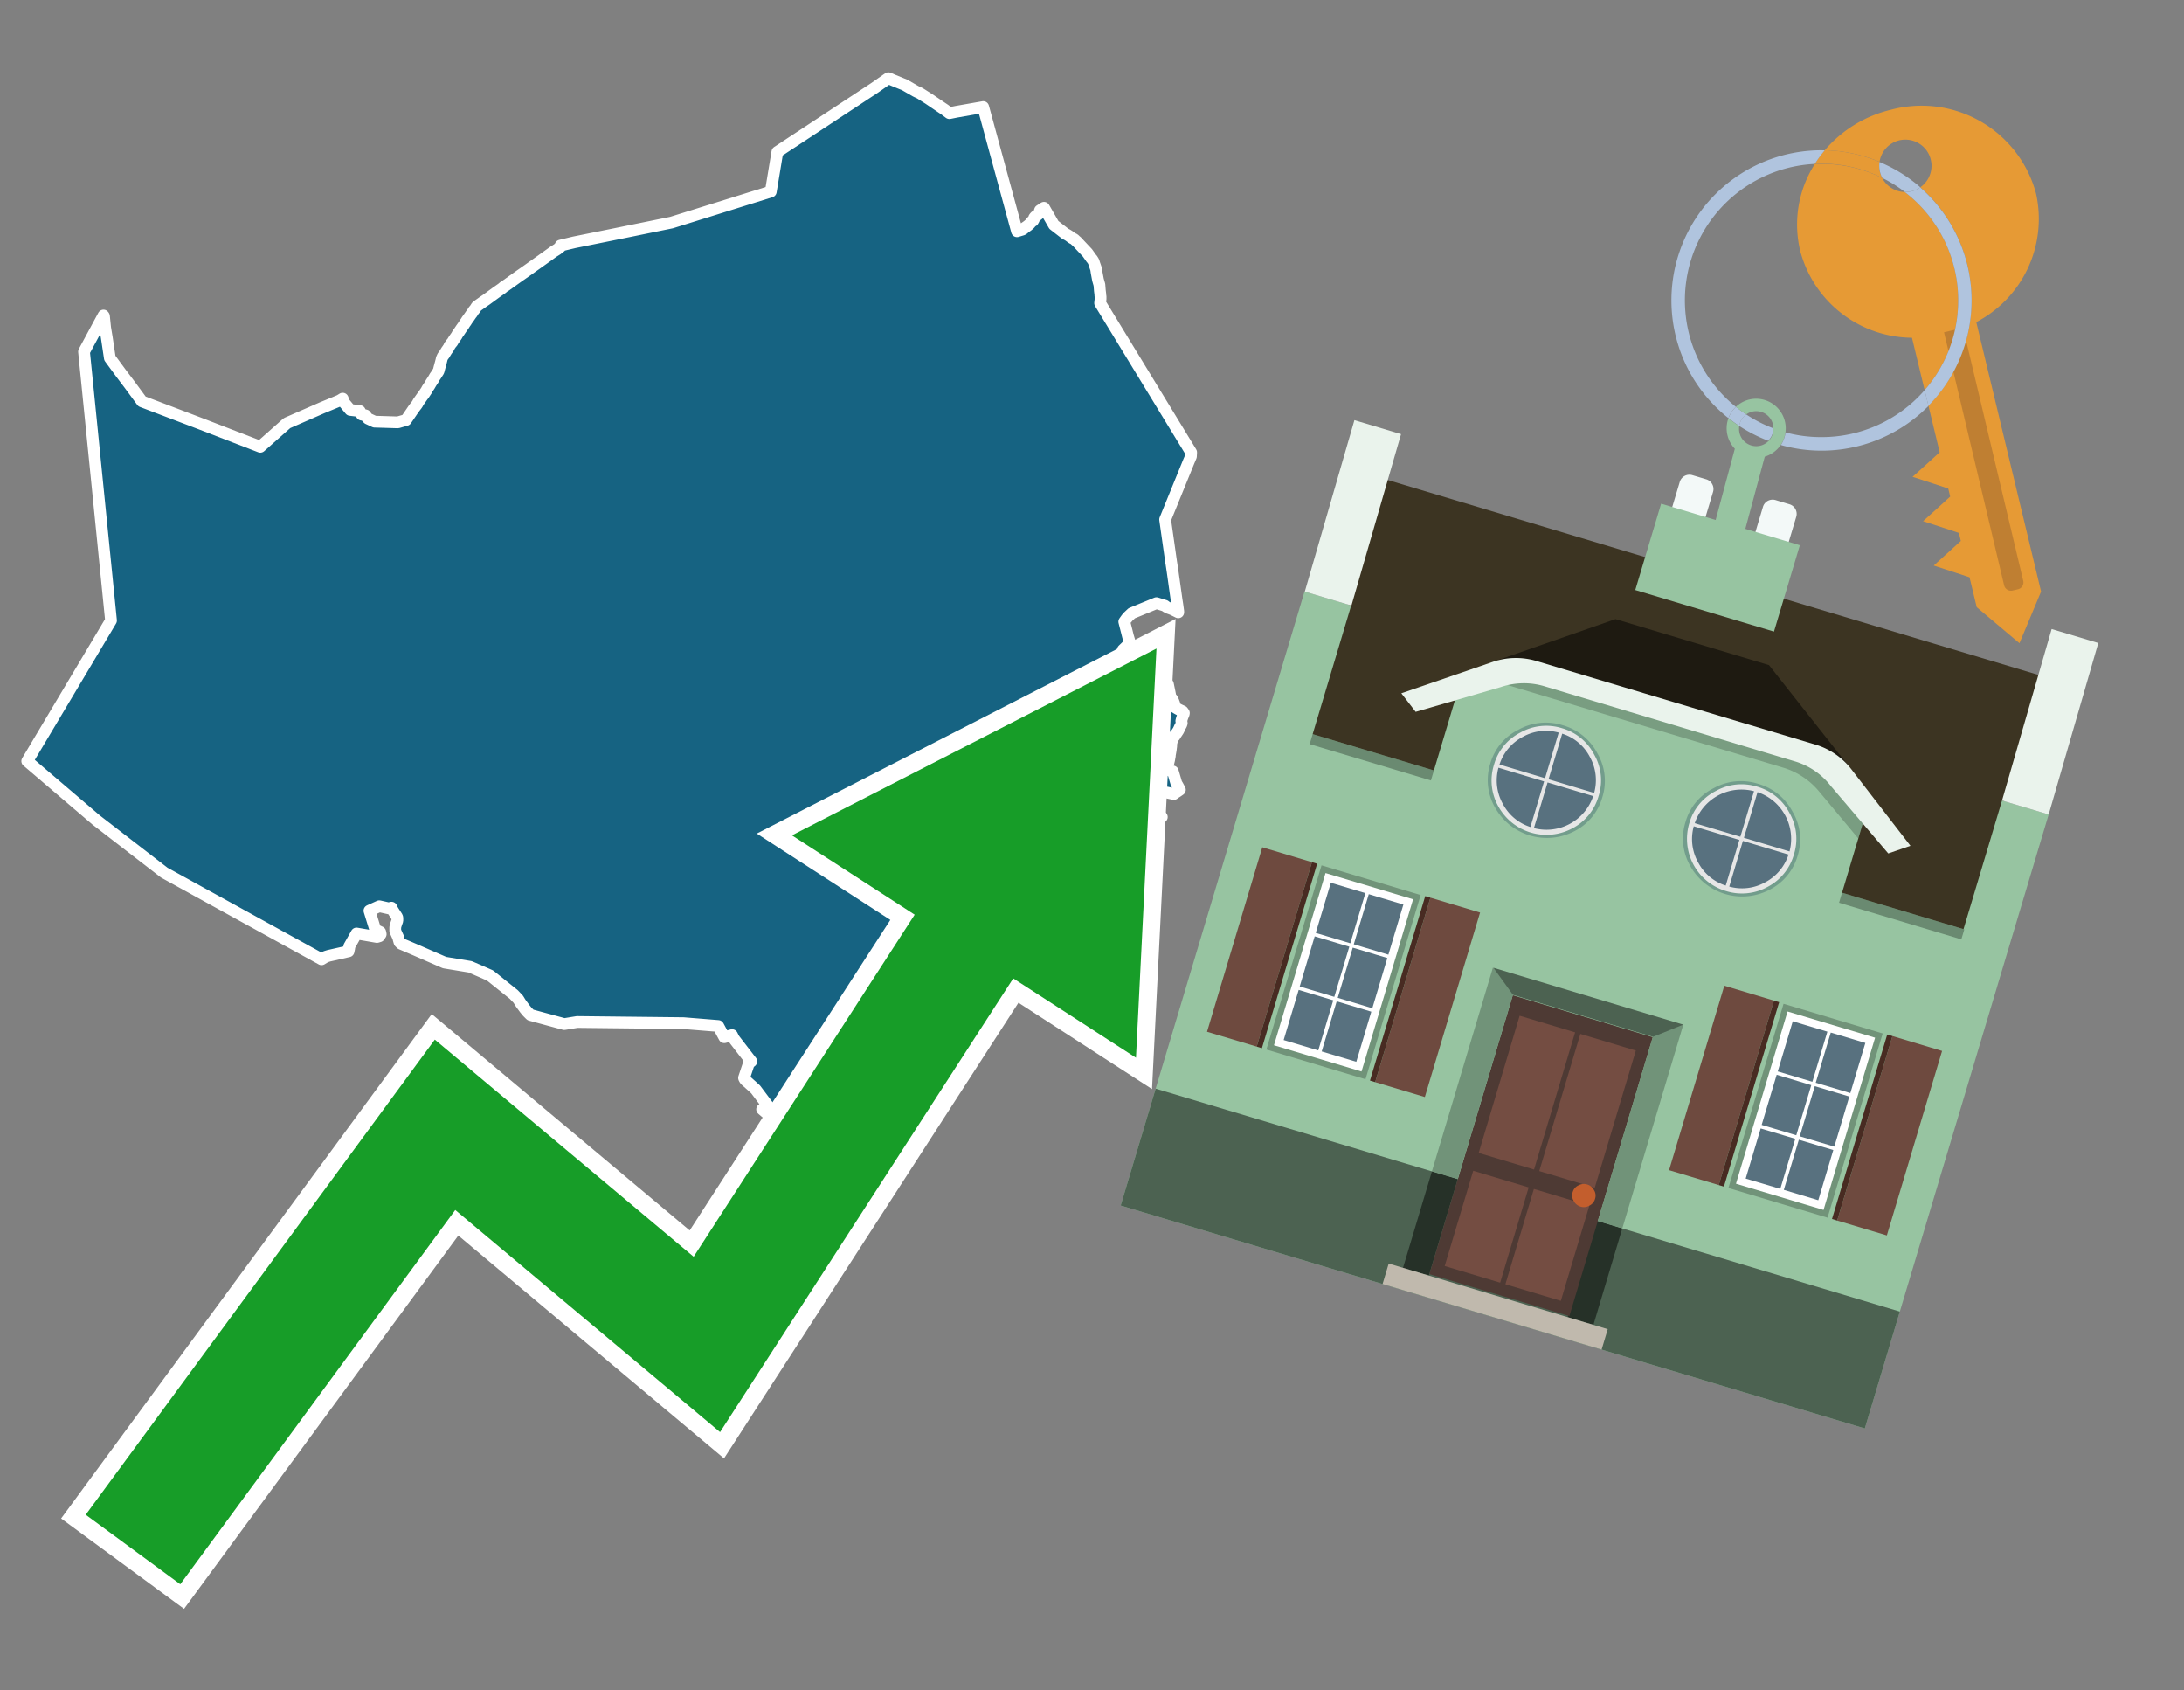 <svg id="Text" xmlns="http://www.w3.org/2000/svg" width="93.05" height="72" viewBox="0 0 93.05 72"><rect x="0" y="0" width="93.05" height="72" fill="#808080" stroke="none"/><polygon points="1.16,32.42 4.73,26.43 3.58,14.98 4.41,13.44 4.43,13.47 4.48,13.96 4.55,14.38 4.68,15.25 5.15,15.89 5.52,16.38 6.05,17.1 8.55,18.05 11.09,19.03 12.06,18.17 12.23,18.02 13.72,17.37 14.47,17.06 14.6,16.98 14.67,17.16 14.72,17.22 14.92,17.46 15.33,17.51 15.36,17.57 15.41,17.66 15.57,17.69 15.62,17.76 15.64,17.79 15.68,17.83 15.96,17.96 16.95,17.99 17.3,17.89 17.62,17.42 17.71,17.3 17.75,17.25 17.79,17.19 17.82,17.13 18.01,16.86 18.05,16.81 18.13,16.69 18.17,16.63 18.2,16.57 18.22,16.54 18.24,16.51 18.26,16.48 18.28,16.45 18.3,16.42 18.37,16.3 18.41,16.24 18.45,16.18 18.49,16.11 18.53,16.04 18.58,15.97 18.65,15.86 18.67,15.83 18.69,15.79 18.7,15.75 18.71,15.71 18.72,15.67 18.73,15.63 18.74,15.6 18.75,15.56 18.76,15.52 18.78,15.45 18.79,15.41 18.8,15.37 18.81,15.33 18.82,15.28 18.86,15.19 18.88,15.16 18.9,15.13 18.93,15.1 18.95,15.06 19.03,14.93 19.06,14.89 19.1,14.83 19.12,14.8 19.14,14.77 19.15,14.73 19.19,14.68 19.21,14.65 19.24,14.61 19.27,14.58 19.31,14.51 19.33,14.48 19.35,14.45 19.37,14.42 19.44,14.32 19.46,14.29 19.48,14.25 19.5,14.22 19.52,14.19 19.55,14.15 19.57,14.12 19.59,14.09 19.63,14.03 19.65,14 19.75,13.86 19.8,13.78 19.82,13.75 19.85,13.71 19.9,13.63 19.93,13.59 19.96,13.55 20.07,13.39 20.11,13.34 20.18,13.23 20.24,13.16 20.29,13.08 20.32,13.04 20.38,13 20.62,12.83 20.71,12.77 21.12,12.47 21.39,12.28 21.46,12.22 21.54,12.17 21.68,12.07 22.1,11.77 22.43,11.54 22.81,11.27 23.26,10.95 23.58,10.72 23.74,10.62 23.83,10.55 23.88,10.51 23.88,10.46 24.47,10.32 26.55,9.9 28.61,9.48 32.84,8.16 33.12,6.47 37.25,3.75 37.85,3.33 38.06,3.42 38.38,3.55 38.55,3.62 39,3.88 39.06,3.91 39.19,3.97 39.57,4.21 40.13,4.59 40.25,4.67 40.45,4.82 40.75,4.76 41.89,4.56 43.33,9.85 43.46,9.81 43.56,9.78 43.61,9.75 43.65,9.71 43.79,9.61 43.88,9.53 43.95,9.44 44.01,9.41 44.05,9.34 44.06,9.28 44.09,9.24 44.12,9.21 44.19,9.17 44.24,9.13 44.27,9.1 44.28,9.07 44.3,8.99 44.31,8.96 44.39,8.91 44.43,8.88 44.48,8.85 44.9,9.58 45.39,9.96 45.47,10 45.55,10.05 45.67,10.14 45.77,10.19 45.82,10.24 45.88,10.29 46.01,10.43 46.33,10.77 46.5,11.01 46.53,11.04 46.58,11.12 46.6,11.16 46.62,11.23 46.7,11.46 46.72,11.6 46.78,11.92 46.84,12.13 46.86,12.38 46.88,12.54 46.88,12.58 46.89,12.64 46.89,12.73 46.87,12.91 50.75,19.27 50.74,19.44 50.65,19.65 49.64,22.13 49.9,23.96 49.91,24.02 49.96,24.35 50.13,25.56 50.16,25.75 50.2,26.04 50.2,26.08 50.04,26 49.98,25.97 49.91,25.94 49.77,25.89 49.68,25.84 49.63,25.8 49.27,25.69 48.22,26.12 48.06,26.27 48.04,26.3 48,26.34 47.9,26.48 48,26.87 48.06,27.11 48.13,27.34 48.14,27.39 47.84,27.68 47.88,27.71 48.09,27.87 48.22,28 48.23,28.06 48.23,28.11 48.21,28.15 48.22,28.21 48.23,28.31 48.88,28.41 49.2,28.47 49.25,28.64 49.31,28.9 49.38,28.93 49.54,29.01 49.6,29.04 49.73,29.1 49.76,29.14 49.83,29.48 49.88,29.74 49.94,29.77 50,29.89 50.01,29.93 50.03,29.97 50.03,30.02 49.97,30.07 50.07,30.13 50.15,30.18 50.24,30.23 50.39,30.3 50.44,30.37 50.43,30.42 50.4,30.49 50.38,30.54 50.35,30.63 50.33,30.71 50.34,30.75 50.35,30.8 50.33,30.86 50.27,30.97 50.23,31.06 50.2,31.12 50.12,31.24 50.07,31.31 50.05,31.35 49.98,31.38 49.96,31.43 49.95,31.46 49.94,31.52 49.93,31.57 49.91,31.62 49.91,31.66 49.9,31.69 49.9,31.78 49.89,31.85 49.88,31.94 49.84,32.17 49.84,32.22 49.83,32.25 49.82,32.31 49.81,32.37 49.79,32.45 49.78,32.5 49.76,32.54 49.72,32.78 49.97,32.86 50.12,33.37 50.18,33.47 50.27,33.64 50.17,33.71 50.06,33.78 50.01,33.82 49.29,33.67 49.2,33.91 49.09,33.87 49.07,34.09 48.82,34.22 48.73,34.26 49.5,34.8 48.24,35.47 48.1,35.55 47.93,35.61 47.87,35.64 47.75,35.7 47.6,35.77 47.52,35.81 47.37,35.9 47.31,35.94 47.23,36 47.11,36.06 47.02,36.12 46.95,36.15 46.76,36.21 46.59,36.28 46.54,36.31 46.19,36.49 45.89,36.64 45.81,36.68 45.75,36.61 45.61,36.73 45.56,36.77 45.51,36.81 45.46,36.84 45.39,36.88 44.93,37.2 44.8,37.25 44.74,37.28 44.64,37.35 44.65,37.38 44.67,37.43 44.68,37.48 44.7,37.55 44.7,37.58 44.69,37.68 44.69,37.75 44.68,37.81 44.68,37.87 44.36,37.72 44.14,37.91 44.05,38.02 43.99,38.09 43.94,38.15 43.91,38.18 43.72,38.4 43.65,38.46 43.63,38.43 43.12,38.89 43.17,38.94 43.12,38.99 43.09,39.02 42.98,39.15 42.89,39.24 42.8,39.32 42.19,40.09 41.65,41.24 41.55,41.76 41.53,41.83 41.52,41.88 41.47,42.02 41.46,42.07 41.44,42.12 41.43,42.15 41.41,42.2 41.39,42.28 41.3,42.52 41.26,42.63 41.23,42.72 41.2,42.78 41.17,42.83 41.12,42.89 41.05,42.95 40.95,43.03 40.8,43.13 40.8,43.06 39.74,43.17 39.79,43.26 39.82,43.31 39.86,43.36 39.91,43.41 39.93,43.44 39.97,43.49 39.83,43.76 39.75,43.79 39.78,43.87 39.32,44.05 38.61,44.32 38.59,44.36 38.51,44.43 38.49,44.46 38.27,44.51 37.88,44.55 37.95,44.67 37.64,44.78 37.8,45.08 37.68,45.15 37.61,45.02 37.67,44.99 37.62,44.92 35.81,45.48 35.82,45.39 35.31,46.5 35.34,46.58 35.09,47.39 35.11,47.36 35.08,47.61 35.07,47.65 35.06,47.68 35.06,47.74 35.03,47.77 34.89,47.81 34.76,47.86 34.44,47.95 34.59,48.57 34.3,48.68 33.76,48.33 33.69,48.23 33.67,48.16 33.57,48.19 32.47,47.25 32.63,47.19 32.74,47.13 32.62,46.97 32.2,46.41 32.16,46.37 31.86,46.1 31.79,46.04 31.75,46 31.73,45.97 31.71,45.94 31.7,45.91 31.91,45.28 31.96,45.25 32.01,45.21 31.3,44.29 31.28,44.26 31.25,44.22 31.22,44.15 31.19,44.09 30.86,44.18 30.6,43.7 29.12,43.58 24.59,43.53 24.04,43.62 22.6,43.23 22.57,43.2 22.47,43.1 22.37,42.98 22.2,42.75 22.16,42.69 22.08,42.56 21.89,42.36 20.88,41.55 20.47,41.37 20.03,41.18 18.94,41 17.7,40.46 17.09,40.2 17.02,40.13 17,40.06 16.98,39.99 16.97,39.94 16.84,39.65 16.84,39.56 16.84,39.5 16.85,39.45 16.87,39.38 16.93,39.21 16.93,39.1 16.92,39.06 16.77,38.83 16.72,38.75 16.68,38.66 16.56,38.69 16.16,38.6 15.74,38.79 15.99,39.6 16.2,39.7 16.22,39.79 16.16,39.88 16.06,39.91 15.19,39.76 14.88,40.31 14.88,40.38 14.85,40.52 14.01,40.71 13.88,40.75 13.7,40.86 7,37.17 4.1,34.93 " fill="#166382" stroke="#fff" stroke-linejoin="round" stroke-width="0.5"/><polygon points="49.272 27.624 33.741 35.58 38.97 38.959 29.553 53.529 18.525 44.281 3.652 64.518 7.681 67.479 19.396 51.538 30.678 60.999 43.169 41.673 48.398 45.053 49.272 27.624" fill="none" stroke="#fff" stroke-miterlimit="10" stroke-width="1.5"/><polygon points="49.272 27.624 33.741 35.58 38.97 38.959 29.553 53.529 18.525 44.281 3.652 64.518 7.681 67.479 19.396 51.538 30.678 60.999 43.169 41.673 48.398 45.053 49.272 27.624" fill="#179d28"/><path d="M80.19,7.577a1.16,1.16,0,0,1-.094-.251,1.114,1.114,0,0,1-.018-.429A6.367,6.367,0,0,0,77.743,6.4a5.269,5.269,0,0,0-.423.577c.1,0,.192-.007.288-.007A5.794,5.794,0,0,1,80.19,7.577Z" fill="#e69a35"/><path d="M77.608,6.4A6.394,6.394,0,0,0,73.64,17.81a1.26,1.26,0,0,1,.317-.48A5.821,5.821,0,0,1,77.32,6.981a5.269,5.269,0,0,1,.423-.577Z" fill="#b0c4de"/><path d="M84.2,13.72a4.962,4.962,0,0,0,2.545-5.48,5.047,5.047,0,0,0-6.179-3.566A5.322,5.322,0,0,0,77.743,6.4a6.367,6.367,0,0,1,2.335.493,1.114,1.114,0,1,1,1.736,1.084,6.392,6.392,0,0,1,.347,9.3l.479,1.985-.438.4-.716.648.92.3.6.2.082.341-.438.4-.716.648.92.3.605.2.082.341-.438.4-.716.649.92.3.605.2.307,1.274,1.821,1.534.921-2.2Z" fill="#e69a35"/><path d="M81.154,8.179a1.115,1.115,0,0,1-.964-.6,5.794,5.794,0,0,0-2.582-.6c-.1,0-.192,0-.288.007a4.783,4.783,0,0,0-.625,3.685,4.962,4.962,0,0,0,4.765,3.715L82,16.617a5.82,5.82,0,0,0-.846-8.438Z" fill="#e69a35"/><path d="M74.1,18.142a6.386,6.386,0,0,0,1.232.63.73.73,0,0,0,.224-.527h0a5.783,5.783,0,0,1-1.159-.593A.733.733,0,0,0,74.1,18.142Z" fill="#b0c4de"/><path d="M74.4,17.652q-.228-.152-.44-.322a1.26,1.26,0,0,0-.317.48c.148.117.3.228.46.332A.733.733,0,0,1,74.4,17.652Z" fill="#b0c4de"/><path d="M74.824,16.984a1.257,1.257,0,0,0-.867.346c.141.114.288.222.44.322a.731.731,0,0,1,1.159.593h0a.732.732,0,1,1-1.463,0,.7.7,0,0,1,.007-.1c-.158-.1-.312-.215-.46-.332a1.258,1.258,0,0,0,.273,1.3l-.979,3.635,1.275.341.98-3.639a1.266,1.266,0,0,0,.681-.5,1.249,1.249,0,0,0,.2-.538,1.328,1.328,0,0,0,.012-.168A1.262,1.262,0,0,0,74.824,16.984Z" fill="#97c4a1"/><path d="M85.974,25.1l-.226.053a.3.3,0,0,1-.362-.223l-2.56-10.777.81-.193L86.2,24.736A.3.3,0,0,1,85.974,25.1Z" fill="#bf7f32"/><path d="M80.1,7.326a1.16,1.16,0,0,0,.094.251,5.833,5.833,0,0,1,.964.6,1.137,1.137,0,0,0,.287-.031,1.108,1.108,0,0,0,.373-.167A6.371,6.371,0,0,0,80.078,6.9,1.114,1.114,0,0,0,80.1,7.326Z" fill="#b0c4de"/><path d="M77.608,18.618a5.836,5.836,0,0,1-1.534-.2,1.24,1.24,0,0,1-.2.537,6.4,6.4,0,0,0,6.291-1.666L82,16.617A5.807,5.807,0,0,1,77.608,18.618Z" fill="#b0c4de"/><path d="M81.814,7.981a1.108,1.108,0,0,1-.373.167,1.137,1.137,0,0,1-.287.031A5.82,5.82,0,0,1,82,16.617l.161.667a6.392,6.392,0,0,0-.347-9.3Z" fill="#b0c4de"/><polygon points="83.79 39.753 55.78 31.364 58.988 20.404 86.964 28.783 83.79 39.753 83.79 39.753" fill="#3c3422" fill-rule="evenodd"/><polygon points="81.705 53.32 87.284 34.692 85.297 34.097 83.656 39.575 55.926 31.269 57.567 25.791 55.579 25.196 47.746 51.348 79.451 60.844 81.705 53.32" fill="#97c4a1" fill-rule="evenodd"/><rect x="69.522" y="21.148" width="0.444" height="28.983" transform="translate(15.592 92.226) rotate(-73.326)" opacity="0.3"/><polygon points="87.284 34.692 85.297 34.097 87.411 26.793 89.398 27.388 87.284 34.692 87.284 34.692" fill="#eaf3ec" fill-rule="evenodd"/><polygon points="57.578 25.794 55.591 25.199 57.705 17.896 59.692 18.491 57.578 25.794 57.578 25.794" fill="#eaf3ec" fill-rule="evenodd"/><polygon points="79.451 60.844 80.943 55.865 49.238 46.369 47.747 51.348 79.451 60.844 79.451 60.844" fill="#4c6251" fill-rule="evenodd"/><path d="M71.566,20.528l-.522,1.743,1.418.425.523-1.744a.432.432,0,0,0-.289-.536l-.593-.177A.431.431,0,0,0,71.566,20.528Z" fill="#f3f9f8" fill-rule="evenodd"/><path d="M75.111,21.589l-.522,1.743,1.418.425.522-1.743a.43.43,0,0,0-.289-.536l-.593-.178A.43.43,0,0,0,75.111,21.589Z" fill="#f3f9f8" fill-rule="evenodd"/><polygon points="75.368 28.329 68.829 26.37 63.807 28.121 78.733 32.591 75.368 28.329" fill="#1e1a11"/><polygon points="78.248 32.422 64.442 28.287 62.236 28.998 60.064 36.247 77.453 41.455 79.651 34.116 78.248 32.422" fill="#97c4a1"/><path d="M77.74,32.516S65.088,28.725,65,28.7l-.938.43,11.892,3.562a3.175,3.175,0,0,1,1.532,1l1.685,2.02.327-1.09Z" fill-rule="evenodd" opacity="0.2"/><path d="M77.35,31.716,65.458,28.154a3.041,3.041,0,0,0-1.854.037l-3.9,1.339.611.79,3.626-1.054a3.045,3.045,0,0,1,1.855-.037l10.673,3.2A3.028,3.028,0,0,1,78,33.477l2.45,2.874.945-.325-2.518-3.26A3.036,3.036,0,0,0,77.35,31.716Z" fill="#eaf3ec"/><polygon points="76.683 23.223 70.773 21.453 69.671 25.132 75.581 26.902 76.683 23.223 76.683 23.223" fill="#97c4a1" fill-rule="evenodd"/><g id="Symbol_9_0_Layer2_0_MEMBER_8_MEMBER_21_MEMBER_0_FILL" data-name="Symbol 9 0 Layer2 0 MEMBER 8 MEMBER 21 MEMBER 0 FILL"><path d="M66.584,30.892a2.39,2.39,0,0,0-1.891.189,2.317,2.317,0,0,0-1.2,1.448A2.345,2.345,0,0,0,63.7,34.4a2.528,2.528,0,0,0,3.367,1.008,2.339,2.339,0,0,0,1.2-1.447,2.313,2.313,0,0,0-.208-1.87A2.394,2.394,0,0,0,66.584,30.892Z" fill="#729d8c"/></g><g id="Symbol_9_0_Layer2_0_MEMBER_8_MEMBER_21_MEMBER_1_FILL" data-name="Symbol 9 0 Layer2 0 MEMBER 8 MEMBER 21 MEMBER 1 FILL"><path d="M66.547,31.016a2.241,2.241,0,0,0-1.769.185,2.213,2.213,0,0,0-1.127,1.376,2.239,2.239,0,0,0,.185,1.768,2.341,2.341,0,0,0,3.145.942,2.234,2.234,0,0,0,1.126-1.376,2.207,2.207,0,0,0-.185-1.768A2.237,2.237,0,0,0,66.547,31.016Z" fill="#e6e6e6"/></g><g id="Symbol_9_0_Layer2_0_MEMBER_8_MEMBER_21_MEMBER_2_MEMBER_0_FILL" data-name="Symbol 9 0 Layer2 0 MEMBER 8 MEMBER 21 MEMBER 2 MEMBER 0 FILL"><path d="M65.787,33.284,63.843,32.7a2.036,2.036,0,0,0,.186,1.539,2.015,2.015,0,0,0,1.175.986Z" fill="#58717f"/></g><g id="Symbol_9_0_Layer2_0_MEMBER_8_MEMBER_21_MEMBER_2_MEMBER_1_FILL" data-name="Symbol 9 0 Layer2 0 MEMBER 8 MEMBER 21 MEMBER 2 MEMBER 1 FILL"><path d="M65.827,33.148l.582-1.944a2.01,2.01,0,0,0-1.523.178,2.037,2.037,0,0,0-1,1.183Z" fill="#58717f"/></g><g id="Symbol_9_0_Layer2_0_MEMBER_8_MEMBER_21_MEMBER_2_MEMBER_2_FILL" data-name="Symbol 9 0 Layer2 0 MEMBER 8 MEMBER 21 MEMBER 2 MEMBER 2 FILL"><path d="M67.878,33.91l-1.943-.582-.582,1.944a2.1,2.1,0,0,0,2.525-1.362Z" fill="#58717f"/></g><g id="Symbol_9_0_Layer2_0_MEMBER_8_MEMBER_21_MEMBER_2_MEMBER_3_FILL" data-name="Symbol 9 0 Layer2 0 MEMBER 8 MEMBER 21 MEMBER 2 MEMBER 3 FILL"><path d="M66.558,31.249l-.582,1.943,1.943.582a2.031,2.031,0,0,0-.186-1.539A2.009,2.009,0,0,0,66.558,31.249Z" fill="#58717f"/></g><g id="Symbol_9_0_Layer2_0_MEMBER_8_MEMBER_21_MEMBER_0_FILL-2" data-name="Symbol 9 0 Layer2 0 MEMBER 8 MEMBER 21 MEMBER 0 FILL"><path d="M74.9,33.384a2.4,2.4,0,0,0-1.891.189,2.316,2.316,0,0,0-1.2,1.448,2.341,2.341,0,0,0,.209,1.87A2.527,2.527,0,0,0,75.387,37.9a2.345,2.345,0,0,0,1.2-1.447,2.314,2.314,0,0,0-.209-1.87A2.389,2.389,0,0,0,74.9,33.384Z" fill="#729d8c"/></g><g id="Symbol_9_0_Layer2_0_MEMBER_8_MEMBER_21_MEMBER_1_FILL-2" data-name="Symbol 9 0 Layer2 0 MEMBER 8 MEMBER 21 MEMBER 1 FILL"><path d="M74.867,33.508a2.239,2.239,0,0,0-1.768.185,2.21,2.21,0,0,0-1.127,1.376,2.316,2.316,0,0,0,1.564,2.883,2.261,2.261,0,0,0,1.765-.173A2.237,2.237,0,0,0,76.428,36.4a2.209,2.209,0,0,0-.185-1.769A2.239,2.239,0,0,0,74.867,33.508Z" fill="#e6e6e6"/></g><g id="Symbol_9_0_Layer2_0_MEMBER_8_MEMBER_21_MEMBER_2_MEMBER_0_FILL-2" data-name="Symbol 9 0 Layer2 0 MEMBER 8 MEMBER 21 MEMBER 2 MEMBER 0 FILL"><path d="M74.107,35.776l-1.943-.582a2.031,2.031,0,0,0,.186,1.539,2.009,2.009,0,0,0,1.175.986Z" fill="#58717f"/></g><g id="Symbol_9_0_Layer2_0_MEMBER_8_MEMBER_21_MEMBER_2_MEMBER_1_FILL-2" data-name="Symbol 9 0 Layer2 0 MEMBER 8 MEMBER 21 MEMBER 2 MEMBER 1 FILL"><path d="M74.148,35.64,74.73,33.7a2.1,2.1,0,0,0-2.525,1.362Z" fill="#58717f"/></g><g id="Symbol_9_0_Layer2_0_MEMBER_8_MEMBER_21_MEMBER_2_MEMBER_2_FILL-2" data-name="Symbol 9 0 Layer2 0 MEMBER 8 MEMBER 21 MEMBER 2 MEMBER 2 FILL"><path d="M76.2,36.4l-1.943-.582-.582,1.944a2.015,2.015,0,0,0,1.523-.178A2.036,2.036,0,0,0,76.2,36.4Z" fill="#58717f"/></g><g id="Symbol_9_0_Layer2_0_MEMBER_8_MEMBER_21_MEMBER_2_MEMBER_3_FILL-2" data-name="Symbol 9 0 Layer2 0 MEMBER 8 MEMBER 21 MEMBER 2 MEMBER 3 FILL"><path d="M74.879,33.741,74.3,35.684l1.943.582a2.1,2.1,0,0,0-1.361-2.525Z" fill="#58717f"/></g><polygon points="51.426 43.946 53.542 44.58 55.896 36.723 53.78 36.089 51.426 43.946 51.426 43.946" fill="#6e4a3f" fill-rule="evenodd"/><polygon points="53.542 44.58 53.764 44.647 56.117 36.789 55.896 36.723 53.542 44.58 53.542 44.58" fill="#482b22" fill-rule="evenodd"/><polygon points="60.706 46.726 58.59 46.092 60.943 38.235 63.059 38.868 60.706 46.726 60.706 46.726" fill="#6e4a3f" fill-rule="evenodd"/><polygon points="58.59 46.092 58.368 46.026 60.722 38.168 60.943 38.235 58.59 46.092 58.59 46.092" fill="#482b22" fill-rule="evenodd"/><rect x="53.146" y="39.209" width="8.19" height="4.408" transform="translate(1.145 84.365) rotate(-73.326)" fill="#719379"/><polygon points="60.205 38.304 56.474 37.187 54.277 44.522 58.008 45.639 60.205 38.304 60.205 38.304" fill="#fff" fill-rule="evenodd"/><path d="M59.792,38.527l-.64,2.136-1.474-.442.639-2.135,1.475.441Zm-1.621-.485-.64,2.136-1.474-.442L56.7,37.6l1.474.442Zm-2.158,1.84,1.475.441-.64,2.136-1.474-.441.639-2.136Zm-.683,2.282,1.474.441-.639,2.136L54.69,44.3l.64-2.135Zm.981,2.621.639-2.136,1.475.442-.64,2.135-1.474-.441Zm2.158-1.84L56.994,42.5l.64-2.136,1.474.442-.639,2.136Z" fill="#58717f" fill-rule="evenodd"/><polygon points="80.39 52.621 78.274 51.988 80.628 44.13 82.743 44.764 80.39 52.621 80.39 52.621" fill="#6e4a3f" fill-rule="evenodd"/><polygon points="78.274 51.988 78.053 51.921 80.406 44.064 80.628 44.13 78.274 51.988 78.274 51.988" fill="#482b22" fill-rule="evenodd"/><polygon points="71.111 49.842 73.227 50.476 75.58 42.619 73.464 41.985 71.111 49.842 71.111 49.842" fill="#6e4a3f" fill-rule="evenodd"/><polygon points="73.227 50.476 73.448 50.542 75.802 42.685 75.58 42.619 73.227 50.476 73.227 50.476" fill="#482b22" fill-rule="evenodd"/><rect x="72.83" y="45.105" width="8.19" height="4.408" transform="translate(9.534 107.426) rotate(-73.326)" fill="#719379"/><polygon points="76.159 43.083 79.889 44.2 77.692 51.535 73.962 50.418 76.159 43.083 76.159 43.083" fill="#fff" fill-rule="evenodd"/><path d="M76.381,43.5l1.475.442-.64,2.135-1.475-.441.64-2.136ZM78,43.981l1.474.442-.64,2.136-1.474-.442L78,43.981Zm.791,2.724-.64,2.135L76.679,48.4l.64-2.136,1.474.442Zm-.684,2.282-.639,2.135L76,50.68l.64-2.135,1.474.442Zm-2.26,1.65L74.375,50.2l.639-2.135,1.475.441-.64,2.136Zm-.791-2.724.64-2.135,1.474.441-.639,2.136-1.475-.442Z" fill="#58717f" fill-rule="evenodd"/><polygon points="67.888 56.431 69.118 52.323 68.019 51.994 66.789 56.102 67.888 56.431 67.888 56.431" fill="#263128" fill-rule="evenodd"/><polygon points="60.877 54.331 62.108 50.223 61.007 49.894 59.776 54.002 60.877 54.331 60.877 54.331" fill="#263128" fill-rule="evenodd"/><g id="Symbol_9_0_Layer2_0_MEMBER_8_MEMBER_12_MEMBER_0_FILL" data-name="Symbol 9 0 Layer2 0 MEMBER 8 MEMBER 12 MEMBER 0 FILL"><path d="M70.418,44.178l-5.965-1.786L60.9,54.27l5.964,1.786Z" fill="#4e3a34"/></g><g id="Symbol_9_0_Layer2_0_MEMBER_8_MEMBER_12_MEMBER_1_MEMBER_0_FILL" data-name="Symbol 9 0 Layer2 0 MEMBER 8 MEMBER 12 MEMBER 1 MEMBER 0 FILL"><path d="M65.358,49.815l1.75-5.843-2.363-.708L63,49.107Z" fill="#744d42"/></g><g id="Symbol_9_0_Layer2_0_MEMBER_8_MEMBER_12_MEMBER_1_MEMBER_1_FILL" data-name="Symbol 9 0 Layer2 0 MEMBER 8 MEMBER 12 MEMBER 1 MEMBER 1 FILL"><path d="M67.331,44.039l-1.75,5.842,2.364.708,1.75-5.842Z" fill="#744d42"/></g><g id="Symbol_9_0_Layer2_0_MEMBER_8_MEMBER_12_MEMBER_2_MEMBER_0_FILL" data-name="Symbol 9 0 Layer2 0 MEMBER 8 MEMBER 12 MEMBER 2 MEMBER 0 FILL"><path d="M63.915,54.633l1.215-4.058-2.363-.707-1.215,4.057Z" fill="#744d42"/></g><g id="Symbol_9_0_Layer2_0_MEMBER_8_MEMBER_12_MEMBER_2_MEMBER_1_FILL" data-name="Symbol 9 0 Layer2 0 MEMBER 8 MEMBER 12 MEMBER 2 MEMBER 1 FILL"><path d="M66.5,55.407l1.215-4.057-2.363-.708L64.138,54.7Z" fill="#744d42"/></g><g id="Symbol_9_0_Layer2_0_MEMBER_8_MEMBER_13_FILL" data-name="Symbol 9 0 Layer2 0 MEMBER 8 MEMBER 13 FILL"><path d="M67.959,51.058a.439.439,0,0,0-.045-.367.487.487,0,0,0-.669-.2.445.445,0,0,0-.239.282.457.457,0,0,0,.041.378.481.481,0,0,0,.293.242.459.459,0,0,0,.377-.042A.453.453,0,0,0,67.959,51.058Z" fill="#c35e2d"/></g><g id="Symbol_9_0_Layer2_0_MEMBER_8_MEMBER_14_FILL" data-name="Symbol 9 0 Layer2 0 MEMBER 8 MEMBER 14 FILL"><path d="M64.557,42.047l-.951-.833-2.6,8.68,1.1.329Z" fill="#719379"/></g><g id="Symbol_9_0_Layer2_0_MEMBER_8_MEMBER_15_FILL" data-name="Symbol 9 0 Layer2 0 MEMBER 8 MEMBER 15 FILL"><path d="M71.718,43.643l-1.2.19L68.072,52.01l1.046.313Z" fill="#719379"/></g><g id="Symbol_9_0_Layer2_0_MEMBER_8_MEMBER_16_FILL" data-name="Symbol 9 0 Layer2 0 MEMBER 8 MEMBER 16 FILL"><path d="M63.627,41.22l.836,1.156,5.961,1.786,1.294-.519Z" fill="#4c6251"/></g><polygon points="58.905 54.69 59.166 53.819 68.498 56.614 68.237 57.485 58.905 54.69 58.905 54.69" fill="#c0b9ad" fill-rule="evenodd"/></svg>